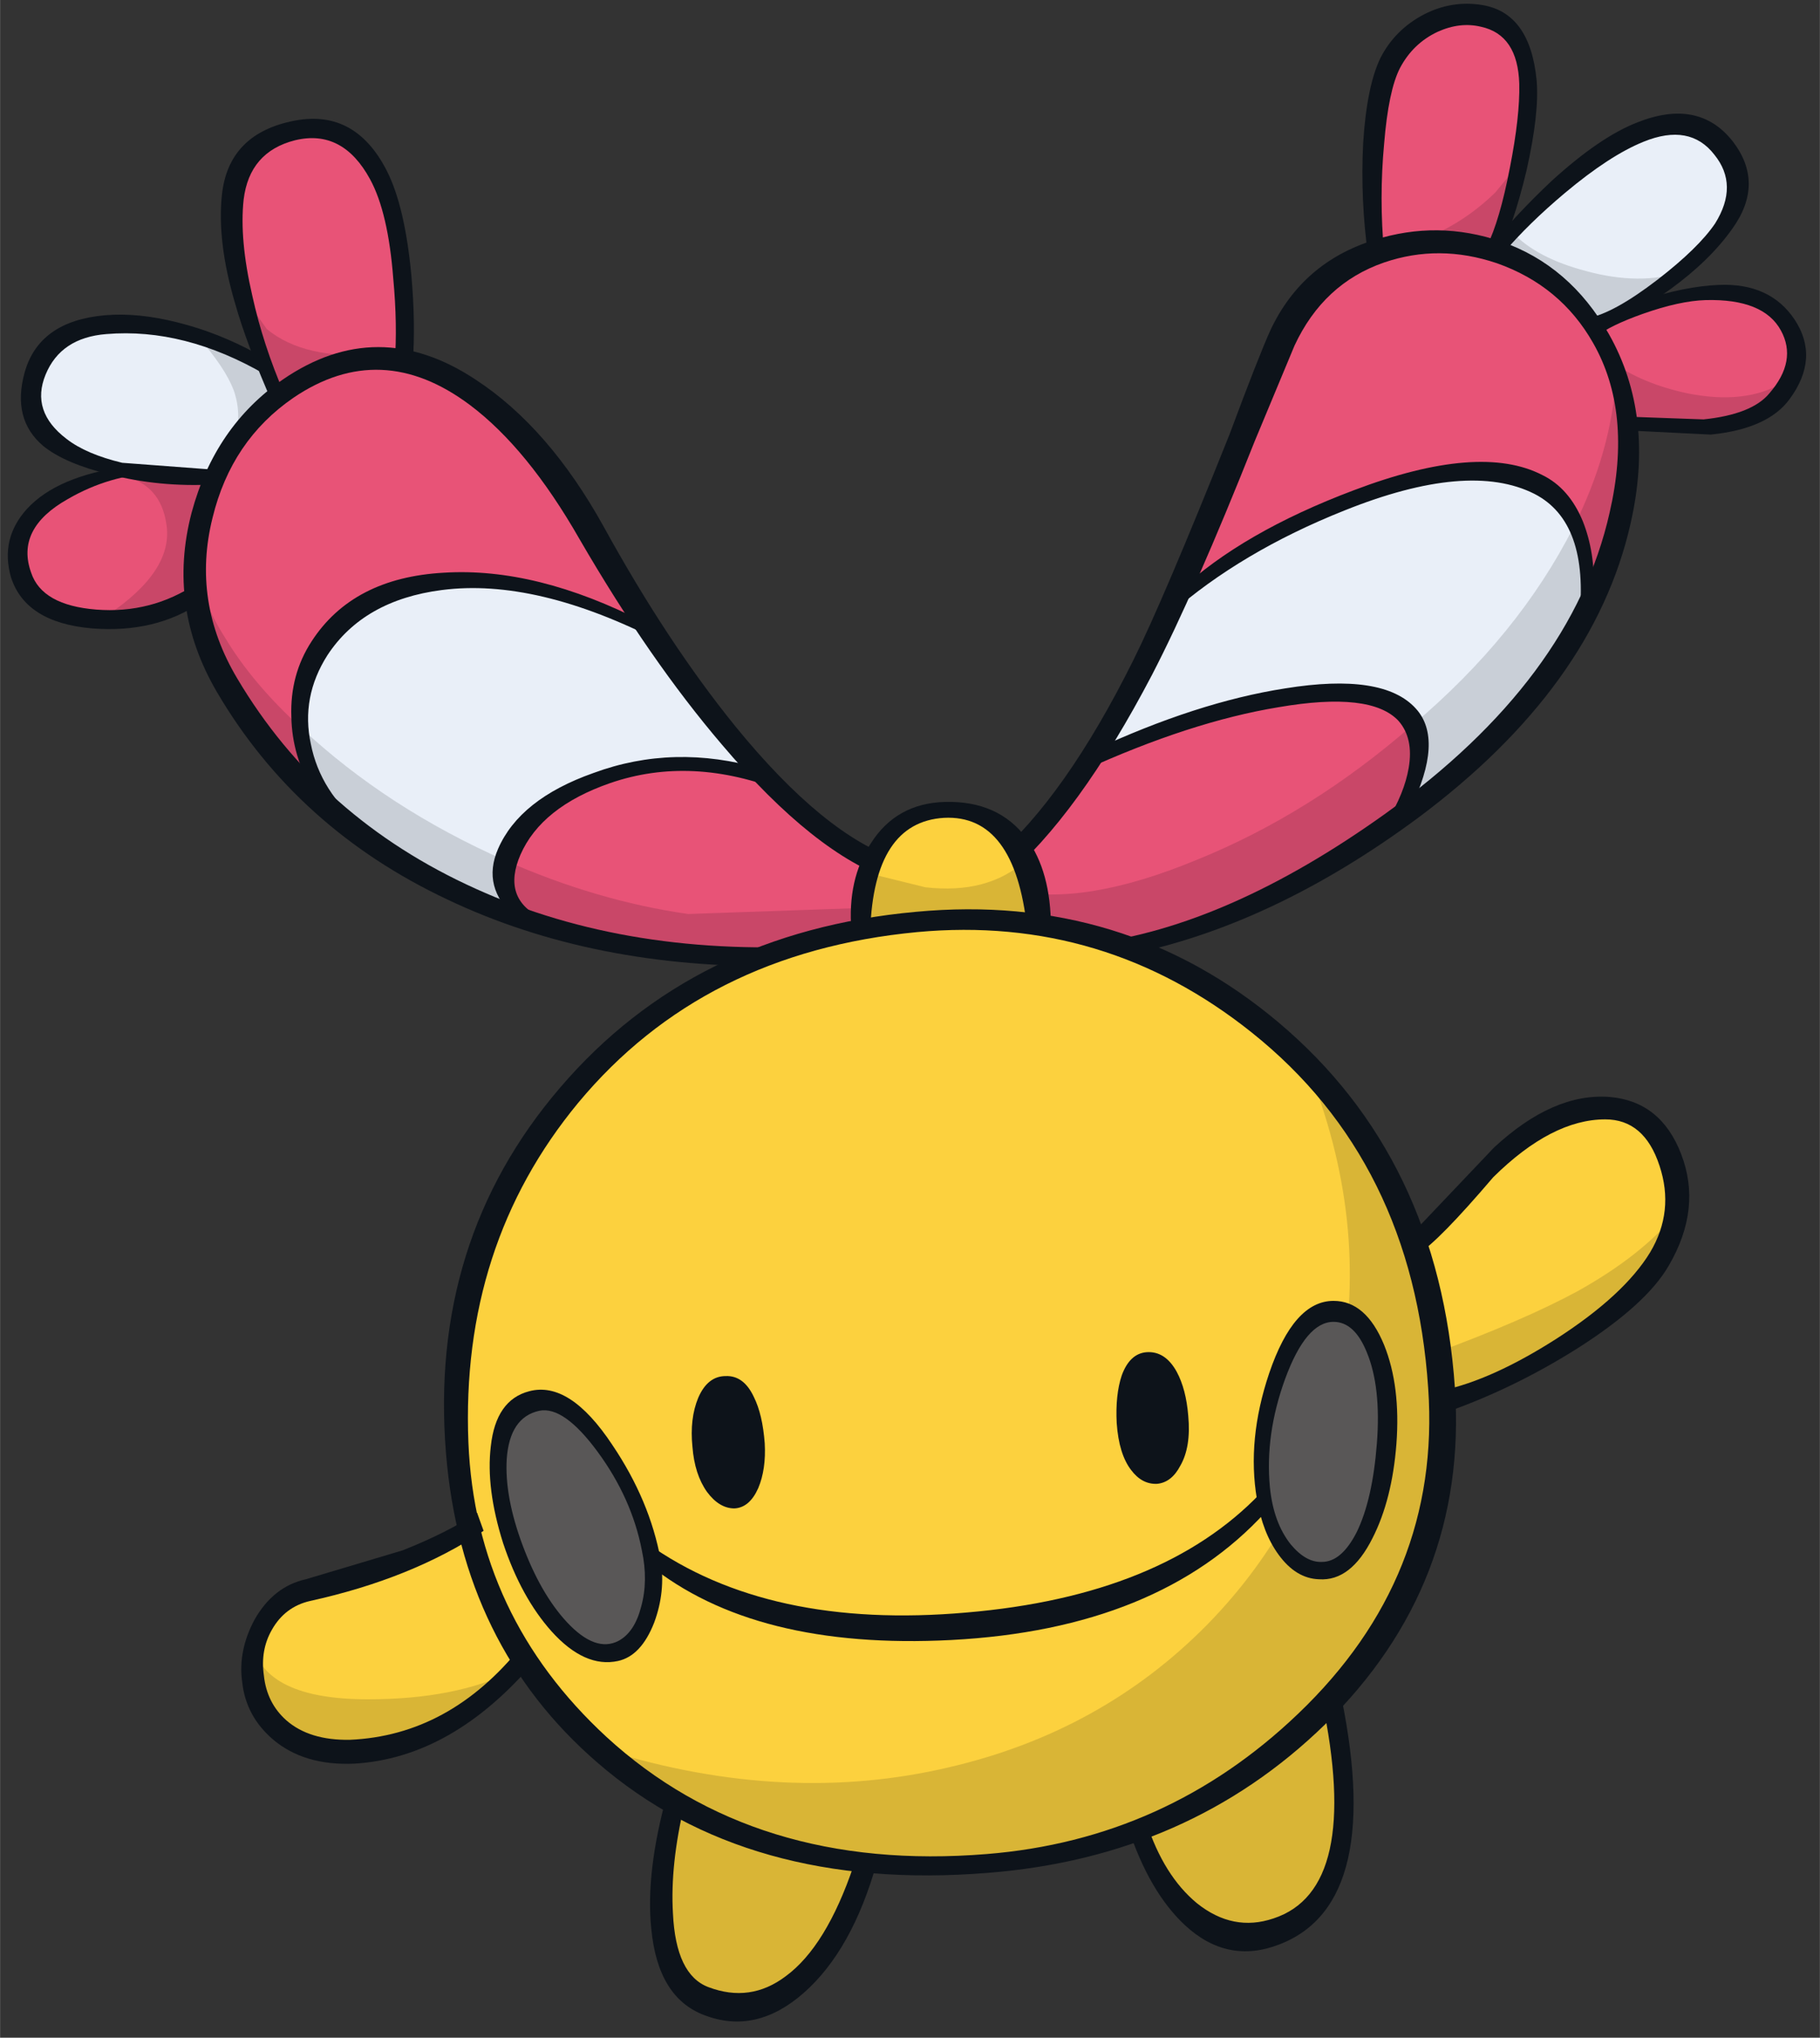 <?xml version='1.0' encoding='utf-8'?>
<svg xmlns="http://www.w3.org/2000/svg" version="1.1" width="126px" height="141px" viewBox="-0.55 -0.25 125.9 140.9"><rect x="-0.55" y="-0.25" width="125.9" height="140.9" fill="#333333" stroke="none"/><g><path fill="#e85377" d="M122.85 22.05 Q124.2 24.25 122.35 26.95 121.1 28.8 117.65 29.25 L111.9 28.9 Q111.45 24.85 109.8 22.45 110.85 21.6 112.7 20.95 114.9 20.15 117.45 20.0 121.45 19.8 122.85 22.05"/><path fill="#e9eff8" d="M109.5 22.1 Q109.4 21.6 106.95 19.6 104.25 17.4 102.9 17.25 104.15 15.35 106.9 12.95 110.15 10.2 112.95 9.05 116.85 7.55 118.6 10.15 120.35 12.75 118.1 15.9 117.25 17.2 114.45 19.4 111.2 21.95 109.5 22.1"/><path fill="#e85377" d="M94.75 16.85 Q94.3 12.95 94.65 9.5 95.0 6.2 95.9 4.35 97.7 0.75 101.3 1.0 105.0 1.3 105.05 5.55 105.1 8.25 104.35 11.85 103.55 15.6 102.55 17.05 101.05 16.35 99.15 16.4 L94.75 16.85"/><path fill="#e85377" d="M14.0 32.7 Q14.1 34.8 13.1 41.0 11.6 42.45 7.55 42.5 3.2 42.55 1.6 40.35 0.6 39.0 0.65 37.45 0.7 35.9 1.9 34.95 3.0 34.1 4.5 33.45 5.4 33.05 7.95 32.2 8.5 32.6 11.0 32.75 L14.0 32.7"/><path fill="#e9eff8" d="M17.4 24.85 Q17.4 25.35 18.65 26.9 L14.25 32.7 Q7.05 33.25 3.0 30.1 0.85 28.5 1.85 25.7 2.85 22.7 6.75 22.35 L11.75 22.5 Q14.35 23.05 17.4 24.85"/><path fill="#e85377" d="M27.1 24.7 L22.7 25.05 Q20.45 25.7 18.65 27.0 15.15 18.95 15.8 13.5 16.3 9.45 19.85 8.8 23.45 8.2 25.45 11.9 26.85 14.5 27.2 19.25 27.4 22.55 27.1 24.7"/><path fill="#e85377" d="M96.0 56.15 Q91.2 59.6 85.65 62.1 80.7 64.35 76.35 65.25 76.0 64.85 73.85 64.4 L69.65 63.5 Q69.6 61.45 68.75 58.9 71.9 56.5 75.05 52.0 86.05 46.95 92.9 47.65 100.35 48.4 96.0 56.15"/><path fill="#e9eff8" d="M81.15 40.75 Q89.6 34.5 98.3 32.85 109.6 30.8 109.1 41.45 105.1 49.6 96.0 56.15 100.35 48.4 92.9 47.65 86.05 46.95 75.05 52.0 78.05 47.65 81.15 40.75"/><path fill="#e85377" d="M103.6 17.45 Q108.15 19.2 110.35 23.55 112.85 28.5 111.3 35.3 110.55 38.45 109.1 41.45 109.6 30.8 98.3 32.85 89.6 34.5 81.15 40.75 L85.15 30.95 88.25 23.35 Q90.35 18.85 94.9 17.25 99.2 15.75 103.6 17.45"/><path fill="#e9eff8" d="M20.1 48.15 Q20.6 44.65 23.55 42.35 30.8 36.65 44.25 43.1 48.65 49.65 52.25 53.45 43.75 50.75 37.45 55.25 34.9 57.05 34.25 59.2 33.6 61.45 35.4 62.9 27.55 60.1 21.8 54.8 19.65 51.7 20.1 48.15"/><path fill="#e85377" d="M23.55 42.35 Q20.6 44.65 20.1 48.15 19.65 51.7 21.8 54.8 18.05 51.35 15.4 46.9 12.45 41.9 13.4 36.25 14.3 31.1 18.0 27.7 21.8 24.2 26.35 24.55 31.5 24.95 35.65 30.2 36.85 31.7 39.45 35.75 L44.25 43.1 Q30.8 36.65 23.55 42.35"/><path fill="#e85377" d="M35.4 62.9 Q33.6 61.45 34.25 59.2 34.9 57.05 37.45 55.25 43.75 50.75 52.25 53.45 57.1 58.5 61.35 59.5 L60.75 61.1 Q60.15 62.9 60.25 63.8 L54.65 65.8 Q44.25 66.05 35.4 62.9"/><path fill="#c94768" d="M97.15 49.9 Q98.25 52.1 96.0 56.15 91.2 59.6 85.65 62.1 80.7 64.35 76.35 65.25 76.0 64.85 73.85 64.4 L69.65 63.5 69.4 61.3 Q74.4 62.45 82.25 59.2 90.15 56.0 97.15 49.9"/><path fill="#c9cfd7" d="M108.3 36.2 Q109.25 38.25 109.1 41.45 105.1 49.6 96.0 56.15 98.25 52.1 97.15 49.9 104.5 43.7 108.3 36.2"/><path fill="#c94768" d="M111.25 25.85 Q112.5 30.15 111.3 35.3 110.55 38.45 109.1 41.45 109.25 38.25 108.3 36.2 110.9 31.05 111.25 25.85"/><path fill="#c9cfd7" d="M13.15 23.05 L15.45 23.75 Q16.4 24.1 17.6 25.1 17.6 25.45 17.95 25.75 18.4 26.1 18.55 27.15 17.85 27.55 17.3 28.15 L15.7 30.25 Q16.2 28.35 15.6 26.7 15.0 25.15 13.15 23.05"/><path fill="#c94768" d="M8.15 32.7 L9.4 32.3 13.95 33.0 Q13.65 33.4 13.4 36.2 L12.8 40.1 Q11.75 41.3 6.85 42.3 11.5 39.2 10.95 35.95 10.55 33.35 8.15 32.7"/><path fill="#c94768" d="M12.9 38.1 Q13.05 40.75 15.05 43.9 16.95 47.05 20.3 50.1 20.5 52.5 20.95 54.45 17.1 50.7 15.0 46.3 13.0 42.05 12.9 38.1"/><path fill="#c9cfd7" d="M34.4 59.25 Q33.95 61.0 35.05 63.15 26.7 60.15 20.95 54.45 20.5 52.5 20.3 50.1 26.25 55.65 34.4 59.25"/><path fill="#c94768" d="M35.05 63.15 Q33.95 61.0 34.4 59.25 40.75 62.05 47.05 62.95 L60.0 62.5 60.25 62.95 60.25 63.8 Q57.45 64.3 56.1 64.95 L54.15 65.9 Q43.9 66.3 35.05 63.15"/><path fill="#c94768" d="M122.8 26.2 L122.35 26.95 Q121.1 28.8 117.65 29.25 L111.9 28.9 Q111.65 26.8 110.9 24.75 113.1 26.3 116.2 26.95 120.2 27.75 122.8 26.2"/><path fill="#c9cfd7" d="M104.05 15.8 Q105.75 17.6 109.2 18.5 112.9 19.5 115.8 18.55 111.9 21.9 109.5 22.1 109.4 21.6 106.95 19.6 104.25 17.4 102.9 17.25 L104.05 15.8"/><path fill="#c94768" d="M16.2 20.1 L17.9 22.5 Q20.5 24.65 25.55 24.25 L23.8 24.6 Q20.75 25.4 18.8 27.2 16.8 23.75 16.2 20.1"/><path fill="#c94768" d="M104.75 10.8 L103.0 17.15 Q102.65 16.8 99.75 16.7 L96.9 16.65 Q100.35 15.55 102.9 13.05 L104.75 10.8"/><path fill="#0d131a" d="M103.3 16.45 Q108.05 18.1 110.75 22.85 113.95 28.5 112.25 35.95 109.7 47.25 97.55 56.3 87.4 63.8 77.3 65.8 L76.05 65.25 74.9 65.0 Q84.4 63.8 95.3 56.0 108.2 46.75 110.8 35.2 112.4 28.25 109.65 23.45 107.4 19.5 103.0 17.95 99.0 16.6 95.2 17.9 91.0 19.35 89.0 23.65 L86.25 30.25 Q82.1 40.7 79.15 46.4 74.05 56.15 68.85 60.55 L68.15 59.15 Q73.15 54.85 77.85 45.4 79.9 41.3 84.5 29.8 86.55 24.3 87.35 22.55 89.55 17.9 94.5 16.35 98.9 14.95 103.3 16.45"/><path fill="#0d131a" d="M19.75 27.25 Q15.45 30.2 14.15 35.55 12.7 41.35 15.85 46.65 21.6 56.35 32.35 61.2 43.05 66.05 56.8 65.1 56.05 65.3 53.55 66.55 40.5 66.75 30.4 61.95 20.0 57.05 14.45 47.6 11.0 41.7 12.7 35.2 14.3 29.25 19.0 26.0 25.55 21.5 32.35 26.0 37.4 29.3 41.2 36.15 45.6 44.15 50.3 49.95 56.45 57.5 61.6 59.2 L61.15 60.6 Q55.8 58.8 49.4 51.25 44.4 45.4 39.55 37.05 35.95 30.75 31.95 27.75 25.8 23.15 19.75 27.25"/><path fill="#0d131a" d="M88.35 47.35 Q95.15 46.25 97.4 48.75 99.35 50.9 97.0 55.7 96.2 55.9 95.4 56.55 96.6 54.6 96.9 52.85 97.25 50.8 96.2 49.6 94.3 47.55 87.9 48.65 81.8 49.65 74.35 53.05 L75.05 51.65 Q82.25 48.3 88.35 47.35"/><path fill="#0d131a" d="M109.7 40.55 L109.25 41.55 108.7 42.55 Q109.4 35.85 105.6 33.9 101.05 31.6 92.45 35.05 85.3 37.9 80.4 42.2 L81.05 40.6 Q85.4 36.55 93.1 33.65 101.8 30.35 106.15 32.6 108.0 33.5 108.95 35.8 109.8 37.95 109.7 40.55"/><path fill="#0d131a" d="M35.45 58.85 Q34.15 61.85 36.85 63.2 37.3 63.4 37.1 63.75 36.1 63.35 35.1 63.2 32.75 61.1 33.9 58.45 35.4 55.0 40.5 53.2 46.05 51.15 52.1 52.9 L53.7 54.5 Q47.3 51.95 41.65 53.9 36.9 55.55 35.45 58.85"/><path fill="#0d131a" d="M44.05 42.8 L45.25 44.15 45.2 44.15 Q36.55 39.7 30.0 40.55 24.6 41.25 22.1 45.05 20.25 47.95 20.95 51.2 21.6 54.5 24.55 56.9 21.85 55.65 21.15 54.5 19.65 52.1 19.6 49.3 19.5 46.4 21.0 44.1 23.85 39.7 30.15 39.35 36.55 38.95 44.05 42.8"/><path fill="#0d131a" d="M123.6 21.85 Q125.35 24.5 123.25 27.35 121.75 29.4 117.8 29.8 L111.75 29.5 111.75 28.55 117.3 28.75 Q120.65 28.4 121.85 26.95 123.8 24.7 122.65 22.6 121.45 20.4 117.45 20.5 115.65 20.55 113.1 21.45 110.85 22.25 109.9 23.0 L109.4 22.1 Q110.45 21.3 113.1 20.5 116.0 19.55 118.35 19.45 121.9 19.3 123.6 21.85"/><path fill="#0d131a" d="M112.75 8.2 Q116.95 6.55 119.3 9.5 121.55 12.4 119.3 15.55 117.75 17.75 115.0 19.75 112.5 21.55 109.85 22.7 L109.3 21.75 Q111.1 21.4 114.1 19.1 116.95 16.9 118.1 15.2 119.75 12.55 118.05 10.45 116.35 8.25 113.15 9.55 110.8 10.5 107.7 13.1 105.2 15.2 103.45 17.25 102.85 16.9 102.45 16.9 104.35 14.55 106.8 12.25 110.15 9.2 112.75 8.2"/><path fill="#0d131a" d="M102.0 0.1 Q105.3 0.65 105.75 5.3 105.95 7.55 105.05 11.55 104.15 15.3 103.1 17.35 L102.3 16.8 Q103.2 15.0 103.9 11.35 104.6 7.8 104.55 5.55 104.45 2.15 101.9 1.6 100.45 1.25 98.9 1.95 97.2 2.75 96.3 4.45 95.5 6.0 95.2 9.7 94.85 13.45 95.2 17.25 94.5 17.85 94.1 17.5 93.55 13.55 93.75 9.65 94.0 5.7 94.95 3.75 95.95 1.8 97.95 0.75 99.9 -0.25 102.0 0.1"/><path fill="#0d131a" d="M1.3 34.95 Q3.4 32.65 8.25 32.0 L10.25 32.45 Q7.0 32.6 4.15 34.25 0.5 36.3 1.6 39.35 2.35 41.6 6.1 41.9 9.9 42.2 13.05 40.1 L13.2 40.75 13.35 41.4 Q10.2 43.55 5.8 43.2 1.2 42.8 0.2 39.65 -0.55 37.0 1.3 34.95"/><path fill="#0d131a" d="M11.75 22.05 Q14.55 22.75 17.2 24.2 L17.8 25.65 Q12.2 22.4 6.8 22.85 3.65 23.1 2.6 25.65 1.55 28.2 4.05 30.1 5.4 31.15 7.9 31.75 L14.55 32.25 14.25 33.25 Q10.45 33.45 7.0 32.55 3.95 31.8 2.45 30.6 0.25 28.75 1.15 25.5 2.15 21.95 6.7 21.55 9.0 21.35 11.75 22.05"/><path fill="#0d131a" d="M26.2 11.55 Q27.45 14.0 27.9 18.75 28.2 22.1 28.0 24.85 L26.75 24.9 Q26.95 22.2 26.65 19.0 26.3 14.45 25.05 12.15 23.15 8.65 19.85 9.45 16.7 10.25 16.3 13.55 16.0 16.3 16.9 20.2 17.65 23.6 19.1 26.95 L18.35 27.75 Q16.5 23.55 15.7 20.7 14.45 16.45 14.8 13.2 15.25 9.1 19.55 8.15 23.95 7.15 26.2 11.55"/><path fill="#fcd13e" d="M99.15 95.85 Q100.0 108.7 90.15 118.4 80.75 127.6 67.75 128.6 53.2 129.8 43.5 123.05 32.6 115.5 31.05 99.9 29.75 86.9 38.35 76.3 47.5 64.95 62.85 63.55 77.95 62.15 88.15 71.45 98.1 80.55 99.15 95.85"/><path fill="#d9b536" d="M92.15 94.75 Q94.25 84.15 89.85 73.4 93.75 77.75 96.1 83.4 98.6 89.3 99.05 95.85 99.9 108.7 90.1 118.4 80.75 127.6 67.75 128.6 59.9 129.2 53.3 127.35 46.35 125.35 41.5 120.8 53.85 124.6 65.1 121.95 75.65 119.5 82.95 112.1 90.15 104.75 92.15 94.75"/><path fill="#fcd13e" d="M99.05 97.15 Q99.2 96.4 98.35 92.15 97.55 87.9 96.85 85.95 L101.7 81.5 Q104.4 79.0 106.4 77.45 110.25 74.6 113.75 78.05 117.3 81.6 114.25 86.4 111.7 90.45 106.85 93.35 L99.05 97.15"/><path fill="#fcd13e" d="M31.95 105.4 Q32.25 106.75 33.3 109.2 34.7 112.4 36.1 113.95 L32.1 117.95 Q28.6 120.5 23.65 120.7 17.8 120.9 17.05 115.8 16.75 113.75 17.75 112.05 18.75 110.25 20.75 109.8 28.85 108.05 31.95 105.4"/><path fill="#d9b536" d="M82.5 124.25 Q87.25 121.65 91.2 117.2 92.65 123.85 91.75 127.95 90.75 132.25 87.25 133.25 84.1 134.2 81.55 131.7 79.3 129.5 78.5 125.9 80.1 125.5 82.5 124.25"/><path fill="#d9b536" d="M58.95 128.8 Q55.35 140.65 48.45 138.05 45.75 137.05 45.45 132.05 45.2 128.2 46.25 124.0 48.6 126.1 54.0 127.65 L58.95 128.8"/><path fill="#fcd13e" d="M70.9 63.35 L66.95 63.35 59.3 63.95 Q59.15 59.75 60.45 57.8 61.7 55.8 64.7 55.65 71.05 55.25 70.9 63.35"/><path fill="#d9b536" d="M16.9 113.4 Q17.75 117.25 24.9 117.25 30.95 117.25 34.9 115.3 32.6 117.85 27.9 119.65 23.3 121.4 20.95 120.8 19.25 120.4 18.15 118.85 16.75 116.8 16.9 113.4"/><path fill="#d9b536" d="M98.6 93.35 Q104.85 91.05 108.55 89.05 113.05 86.55 115.4 83.65 115.2 84.9 114.25 86.4 111.8 90.3 106.1 93.55 100.3 96.35 99.05 97.15 L98.6 93.35"/><path fill="#d9b536" d="M59.6 60.15 L63.45 61.1 Q67.8 61.6 70.4 59.25 L71.35 63.75 66.8 63.25 Q61.7 62.95 58.8 64.05 L59.6 60.15"/><path fill="#0d131a" d="M98.25 95.75 Q97.2 80.05 86.05 71.15 75.85 63.0 62.9 64.2 48.1 65.6 39.45 76.0 31.3 85.85 31.85 99.5 32.35 111.5 41.4 119.85 51.65 129.25 67.7 127.95 80.15 126.95 89.25 118.25 99.15 108.8 98.25 95.75 M87.9 70.45 Q99.0 79.8 100.1 95.75 101.0 109.3 91.1 119.0 81.7 128.15 67.8 129.25 51.15 130.6 40.8 121.65 31.4 113.55 30.3 100.25 29.1 85.55 38.2 74.95 47.4 64.2 62.8 62.8 77.2 61.45 87.9 70.45"/><path fill="#0d131a" d="M99.35 97.45 L99.2 95.9 Q102.7 95.15 107.15 92.3 111.8 89.3 113.6 86.35 115.3 83.5 114.25 80.35 113.2 77.15 110.5 77.15 106.8 77.15 102.75 81.15 98.95 85.6 97.55 86.45 L97.05 85.15 102.8 79.1 Q106.9 75.3 110.8 75.6 114.35 75.9 115.75 79.55 117.2 83.3 114.9 87.25 113.35 89.95 108.55 93.0 104.1 95.8 99.35 97.45"/><path fill="#0d131a" d="M23.65 120.05 Q30.55 119.75 35.5 113.6 L36.45 114.6 Q30.75 121.3 23.95 121.7 20.45 121.85 18.3 120.0 16.45 118.4 16.2 116.05 15.9 113.9 17.05 111.75 18.35 109.45 20.6 108.95 L27.3 106.95 Q30.45 105.7 32.45 104.35 L32.9 105.6 Q27.95 108.9 20.9 110.45 19.15 110.85 18.25 112.45 17.45 113.85 17.7 115.6 17.9 117.5 19.25 118.7 20.85 120.1 23.65 120.05"/><path fill="#0d131a" d="M77.5 126.15 Q78.1 125.8 78.75 125.75 79.95 129.45 82.25 131.35 84.75 133.35 87.55 132.4 93.65 130.4 90.9 117.3 L92.05 116.2 Q95.4 131.35 87.95 134.2 84.35 135.6 81.4 132.85 78.95 130.55 77.5 126.15"/><path fill="#0d131a" d="M58.5 128.75 L60.1 128.55 Q58.4 134.6 55.05 137.55 51.75 140.45 48.2 139.1 44.95 137.9 44.5 133.1 44.1 129.2 45.6 123.8 L45.7 123.7 46.8 124.5 Q45.8 128.7 46.0 132.05 46.2 136.3 48.45 137.15 51.35 138.25 53.8 136.4 56.6 134.35 58.5 128.75"/><path fill="#0d131a" d="M64.8 55.2 Q68.5 55.1 70.45 57.7 72.15 60.0 72.15 63.9 L70.5 63.95 Q69.65 56.05 64.75 56.3 59.9 56.6 59.65 64.1 L58.35 64.1 Q58.05 60.55 59.7 58.05 61.45 55.3 64.8 55.2"/><path fill="#0d131a" d="M80.85 94.6 Q81.5 95.8 81.65 97.65 81.85 99.8 81.1 101.1 80.5 102.25 79.5 102.35 78.45 102.4 77.7 101.4 76.85 100.3 76.7 98.15 76.6 96.2 77.05 94.85 77.6 93.35 78.75 93.25 80.05 93.15 80.85 94.6"/><path fill="#0d131a" d="M47.75 96.4 Q48.4 94.9 49.65 94.9 50.9 94.85 51.6 96.35 52.2 97.55 52.35 99.55 52.45 101.35 51.9 102.65 51.3 104.0 50.25 104.05 49.2 104.05 48.35 102.9 47.5 101.7 47.35 99.8 47.15 97.85 47.75 96.4"/><path fill="#0d131a" d="M65.25 113.15 Q51.65 113.85 44.3 107.9 L44.2 106.45 Q52.6 112.45 66.3 111.25 79.85 110.1 86.65 103.0 L87.0 104.3 Q79.6 112.4 65.25 113.15"/><path fill="#595757" d="M94.6 93.15 Q95.65 95.75 95.35 99.6 95.05 103.75 93.85 106.1 92.6 108.5 90.8 108.25 86.55 107.7 86.75 100.6 86.85 97.15 88.15 94.05 89.65 90.55 91.7 90.55 93.55 90.55 94.6 93.15"/><path fill="#595757" d="M35.85 96.9 Q37.9 96.25 40.25 98.7 42.25 100.75 43.6 104.05 44.7 106.8 44.5 109.7 44.3 113.15 42.1 113.75 40.1 114.3 38.15 112.2 36.45 110.3 35.1 106.7 33.8 103.2 33.8 100.6 33.85 97.55 35.85 96.9"/><path fill="#0d131a" d="M94.0 93.25 Q93.15 91.15 91.7 91.15 89.8 91.15 88.35 95.1 86.95 98.95 87.3 102.6 87.55 105.05 88.75 106.55 89.8 107.8 90.9 107.75 92.25 107.75 93.3 105.7 94.4 103.45 94.7 99.55 95.0 95.65 94.0 93.25 M87.25 94.7 Q88.95 89.7 91.7 89.7 93.95 89.7 95.2 92.75 96.35 95.6 96.05 99.6 95.75 103.45 94.4 106.1 92.9 109.1 90.7 108.95 89.1 108.9 87.9 107.25 86.8 105.75 86.4 103.4 85.7 99.3 87.25 94.7"/><path fill="#0d131a" d="M42.25 113.2 Q43.35 112.6 43.8 110.85 44.3 109.05 43.85 106.95 43.15 103.35 40.8 100.15 38.45 96.95 36.75 97.3 34.7 97.75 34.5 100.65 34.35 103.25 35.6 106.6 36.85 109.95 38.65 111.9 40.65 114.05 42.25 113.2 M41.8 99.65 Q44.4 103.5 45.15 107.6 45.5 109.8 44.7 111.95 43.8 114.25 42.2 114.6 39.9 115.1 37.6 112.55 35.5 110.2 34.25 106.45 33.05 102.65 33.4 99.75 33.75 96.55 36.05 95.95 38.85 95.2 41.8 99.65"/></g></svg>